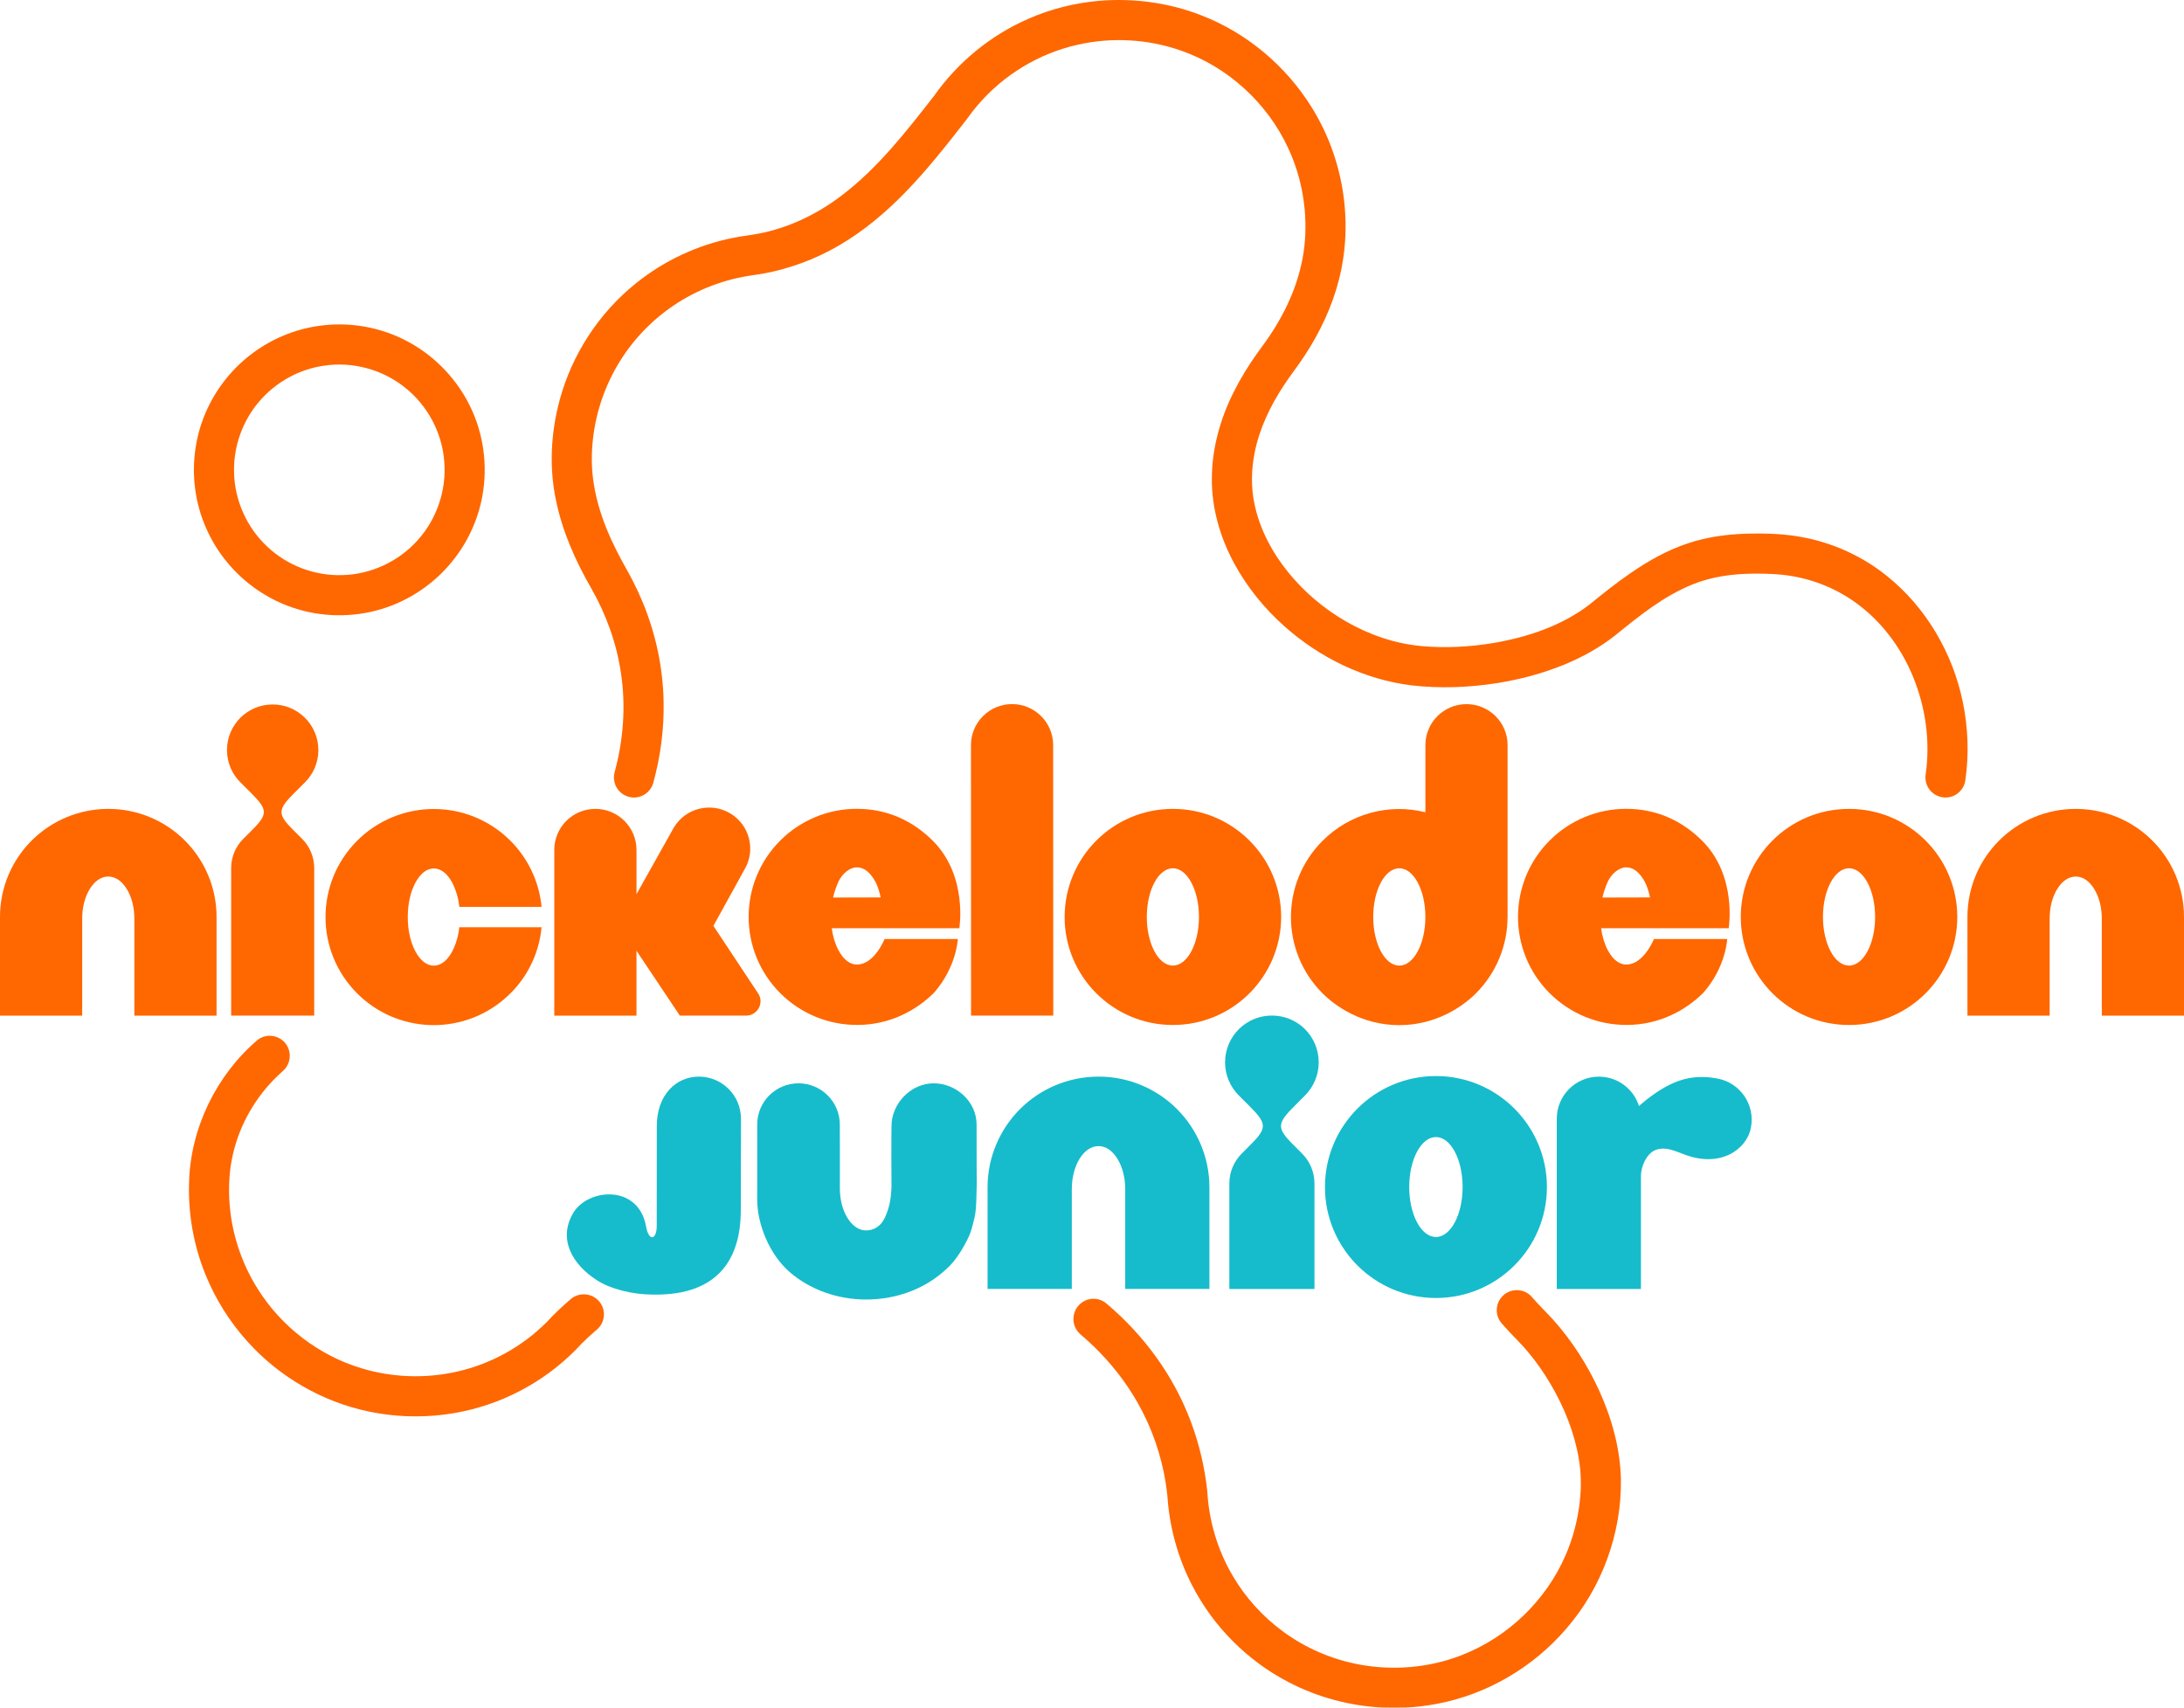 <?xml version="1.0" encoding="utf-8"?>
<svg id="Layer_1" data-name="Layer 1" xmlns="http://www.w3.org/2000/svg" width="1758.74" height="1375" viewBox="0 0 1758.74 1375">
  <defs>
    <style>
      .cls-1 {
        fill: #ff6700;
      }
    </style>
  </defs>
  <path class="cls-1" d="M885.43.63c28.04-2.28,56.62,1.64,82.8,12.04,36.27,14.21,67.46,40.62,87.99,73.67,25.5,40.73,33.91,91.93,22.09,138.57-5.51,21.79-15.21,42.38-27.5,61.15-5.42,8.46-11.81,16.24-17.25,24.69-10.75,16.42-19.42,34.51-23.23,53.86-2.69,13.59-2.98,27.72-.1,41.3,4.24,20.43,14.39,39.29,27.51,55.39,12.91,15.8,28.79,29.14,46.48,39.29,18.43,10.56,39,17.65,60.21,19.63,19.37,1.8,38.96.73,58.14-2.43,27.47-4.72,54.91-13.77,77.26-30.87,10.75-8.74,21.57-17.44,33.02-25.28,14.43-9.96,29.87-18.71,46.59-24.19,14.87-4.96,30.53-7.15,46.16-7.67,16.52-.5,33.19-.03,49.4,3.5,23.49,4.91,45.78,15.43,64.48,30.49,31.48,25.21,52.97,62,61.1,101.36,4.32,20.78,5.11,42.32,2.05,63.33-.8,5.77-5,10.87-10.5,12.78-5.65,2.08-12.42.66-16.69-3.6-3.81-3.61-5.56-9.11-4.72-14.26,3.78-26.38-.03-53.68-10.12-78.3-8.62-21.03-22.09-40.21-39.66-54.71-16.72-13.92-37.24-23.17-58.72-26.61-9.82-1.67-19.81-1.9-29.75-1.84-16.91.07-34.03,2.34-49.77,8.78-23.15,9.41-42.79,25.32-62.01,40.93-12.41,9.8-26.38,17.49-40.97,23.52-17.3,7.11-35.5,11.93-53.96,14.88-22.57,3.55-45.62,4.48-68.34,1.93-38.46-4.54-74.78-22.3-103.51-48.02-15.99-14.34-29.75-31.27-39.98-50.18-11.24-20.75-18.13-44.15-18.04-67.85-.03-24.1,6.48-47.89,17.16-69.38,5.37-10.89,11.72-21.27,18.72-31.19,4.64-6.48,9.48-12.82,13.68-19.59,12.87-20.29,22.19-43.15,24.92-67.13,2.99-27.07-1.57-54.95-13.13-79.61-16.82-36.16-48.52-65.2-86.25-78.28-26.62-9.36-55.89-10.97-83.39-4.67-30.91,6.97-59.35,24.19-79.96,48.24-3.52,4.05-6.73,8.34-9.87,12.68-15.58,19.99-31.27,39.97-49,58.13-16,16.41-33.74,31.33-53.64,42.82-18.57,10.78-38.99,18.39-60.11,22.28-5.57,1.1-11.23,1.6-16.79,2.73-22.76,4.37-44.48,14.05-62.88,28.15-17.31,13.21-31.66,30.26-41.73,49.57-12.02,23.04-18.03,49.26-16.9,75.25,1.4,27.37,11.78,53.38,24.87,77.14,5.87,10.29,11.43,20.78,15.9,31.76,10.56,25.39,16.41,52.76,16.91,80.27.43,22.15-2.52,44.33-8.44,65.68-1.67,5.8-6.91,10.34-12.87,11.22-5.24.89-10.84-1.06-14.42-4.98-3.8-4.04-5.21-10.07-3.68-15.39,7.06-25.83,9.06-53.11,5.07-79.61-3.54-24.07-11.93-47.32-24.01-68.39-12.69-22.12-23.25-45.76-28.34-70.86-5.62-26.61-4.1-54.48,2.99-80.66,9.88-36.67,31.63-70.02,61.23-93.82,22.65-18.33,49.81-31.04,78.39-36.73,7.12-1.55,14.4-2.1,21.53-3.6,24.17-4.79,46.83-15.85,66.31-30.82,29.11-22.2,51.72-51.37,74.1-80.01,19.05-27.02,45.52-48.78,75.85-61.97,18.13-7.95,37.59-12.85,57.31-14.51Z" style=""/>
  <path class="cls-1" d="M261.55,261.82c22.11-2.24,44.84,1.95,64.64,12.08,23.93,12.11,43.43,32.69,54.22,57.24,9.93,22.34,12.47,47.84,7.34,71.73-4.38,20.67-14.58,40.04-29.04,55.45-14.02,15.02-32.06,26.28-51.75,32.18-23.18,7-48.56,6.56-71.47-1.3-20.4-6.93-38.75-19.68-52.46-36.29-13.98-16.83-23.11-37.66-25.89-59.37-2.88-21.94.58-44.68,10-64.7,8.32-17.8,21.2-33.42,37.06-45.01,16.7-12.28,36.72-19.98,57.36-21.99ZM261.54,294.36c-20.39,2.75-39.56,13.31-52.85,29-13.41,15.64-20.78,36.3-20.21,56.91.38,22.59,10.38,44.79,26.97,60.12,16.04,15.06,38.13,23.43,60.13,22.71,23.03-.49,45.59-11.01,60.86-28.23,15.23-16.87,23.13-40.05,21.36-62.71-1.56-23.41-13.49-45.83-31.93-60.3-17.88-14.29-41.69-20.75-64.33-17.5Z" style=""/>
  <path class="cls-1" d="M 212.57 834.73 C 219.77 832.42 228.2 836 231.55 842.77 C 234.61 848.49 233.71 856.02 229.36 860.85 C 227.56 862.8 225.44 864.43 223.56 866.32 C 205.63 883.48 192.79 905.94 187.4 930.19 C 184.79 941.68 184.06 953.55 184.63 965.32 C 185.85 991.08 193.93 1016.44 207.75 1038.2 C 226.74 1068.35 256.73 1091.41 290.87 1101.71 C 315.87 1109.34 342.87 1110.24 368.34 1104.4 C 395.52 1098.23 420.85 1084.19 440.47 1064.38 C 446.218 1058.186 452.319 1052.353 458.717 1046.872 C 461.648 1044.004 465.672 1042.234 470.112 1042.234 C 479.079 1042.234 486.349 1049.454 486.349 1058.36 C 486.349 1063.471 483.955 1068.027 480.22 1070.981 C 476.182 1074.428 472.272 1078.033 468.51 1081.8 C 443.43 1109.3 409.65 1128.68 373.25 1136.41 C 348.07 1141.83 321.75 1141.85 296.56 1136.51 C 259.3 1128.69 224.83 1108.64 199.38 1080.37 C 184.97 1064.44 173.37 1045.95 165.34 1026.02 C 155.81 1002.47 151.37 976.91 152.27 951.52 C 153.59 908.02 174.31 865.72 207.31 837.46 C 208.88 836.23 210.67 835.29 212.57 834.73 Z" style=""/>
  <path class="cls-1" d="M 959.19 1145.36 C 965.83 1163.22 970.23 1181.92 972.21 1200.87 C 973.53 1224.66 980.48 1248.14 992.57 1268.7 C 1002.87 1286.3 1016.81 1301.75 1033.27 1313.8 C 1051.44 1327.15 1072.68 1336.3 1094.86 1340.36 C 1122.18 1345.41 1150.92 1342.94 1176.85 1332.86 C 1214.06 1318.53 1245.06 1288.79 1260.8 1252.14 C 1266.74 1238.42 1270.57 1223.79 1272.19 1208.93 C 1273.52 1197.47 1273.3 1185.84 1271.36 1174.47 C 1267.8 1153.3 1259.57 1133.11 1248.75 1114.65 C 1243.33 1105.45 1237.21 1096.66 1230.35 1088.49 C 1224.33 1081.21 1217.32 1074.85 1211.15 1067.72 C 1210.573 1067.07 1210 1066.418 1209.429 1065.763 C 1209.329 1065.651 1209.231 1065.539 1209.135 1065.425 C 1209.129 1065.418 1209.123 1065.411 1209.117 1065.404 C 1206.748 1062.594 1205.32 1058.963 1205.32 1055 C 1205.32 1046.081 1212.551 1038.85 1221.47 1038.85 C 1226.67 1038.85 1231.297 1041.308 1234.251 1045.126 C 1239.506 1051.161 1245.279 1056.717 1250.67 1062.63 C 1265.95 1079.67 1278.41 1099.18 1287.91 1119.99 C 1297.98 1142.23 1304.66 1166.29 1305.29 1190.8 C 1306.03 1234.76 1289.91 1278.7 1261 1311.82 C 1234.37 1342.71 1197.25 1364.48 1157.1 1371.98 C 1148.76 1373.55 1140.32 1374.6 1131.84 1374.96 C 1125.58 1375.01 1119.33 1375.04 1113.07 1374.95 C 1087.01 1373.66 1061.23 1366.75 1038.05 1354.73 C 1004.85 1337.62 977.2 1309.99 960.1 1276.78 C 948.42 1254.26 941.6 1229.26 940.05 1203.95 C 937.56 1180.67 930.79 1157.84 920.14 1136.98 C 911.07 1119.19 899.17 1102.89 885.24 1088.6 C 880.362 1083.592 875.243 1078.835 869.917 1074.326 C 869.921 1074.324 869.925 1074.321 869.929 1074.319 C 866.55 1071.338 864.417 1066.964 864.417 1062.09 C 864.417 1053.107 871.662 1045.824 880.599 1045.824 C 884.825 1045.824 888.673 1047.453 891.555 1050.12 C 921.591 1075.533 945.51 1108.389 959.19 1145.36 Z" style=""/>
  <g>
    <g style="">
      <path class="cls-1" d="M25.53,676.82c16.37-16.32,38.54-25.49,61.66-25.48,23.12-.03,45.31,9.13,61.67,25.46,16.35,16.3,25.54,38.45,25.53,61.54v79.48h-66.2v-78.14c-.02-9.51-2.31-17.65-6.16-23.95-3.89-6.2-8.94-9.88-14.84-9.92-5.9.02-10.92,3.7-14.84,9.92-3.85,6.3-6.16,14.44-6.16,23.95v78.14H0v-79.48c0-23.94,9.8-45.89,25.53-61.52Z" style=""/>
      <path class="cls-1" d="M245.6,629.94c6.67-6.63,10.77-15.83,10.77-25.96s-4.1-19.33-10.77-25.96c-6.89-6.9-16.26-10.77-26.01-10.75-20.26-.06-36.73,16.31-36.8,36.56,0,.05,0,.1,0,.15,0,10.13,4.1,19.33,10.77,25.96l8.14,8.11c13.57,13.53,14.52,17.14,1.62,30l-7.37,7.37c-6.29,6.25-9.82,14.75-9.8,23.62v118.76h66.88v-118.76c0-8.86-3.51-17.36-9.78-23.62l-7.4-7.37c-12.9-12.86-11.94-16.47,1.62-29.98l8.12-8.12Z" style=""/>
      <path class="cls-1" d="M349.34,777.57c5.9-.02,10.92-4.27,14.84-11.46v-.03c3.09-6.08,5.02-12.68,5.68-19.46h66.25c-2.06,22.59-12.94,43.45-30.3,58.06-34.61,29.42-86,27.36-118.15-4.72-33.98-33.91-34.04-88.94-.13-122.92.04-.04.09-.09.13-.13,16.37-16.32,38.54-25.49,61.66-25.48,44.92-.02,82.5,34.1,86.8,78.81h-66.25c-.67-6.79-2.6-13.4-5.69-19.48-3.9-7.2-8.93-11.42-14.82-11.46-5.9.03-10.94,4.27-14.84,11.46-3.85,7.29-6.15,16.68-6.15,27.67s2.29,20.42,6.15,27.69c3.9,7.19,8.94,11.46,14.84,11.46Z" style=""/>
      <path class="cls-1" d="M612.48,806.26c-.01-2.13-.62-4.22-1.76-6.03l-36.23-54.69,25.07-45.46c9.27-15.69,4.06-35.93-11.64-45.19-.02-.01-.04-.02-.06-.03-15.74-9.27-36.02-4.05-45.33,11.67l-29.97,53.47v-35.63c-.03-18.26-14.84-33.04-33.1-33.03-18.26-.03-33.09,14.75-33.11,33.01,0,0,0,.01,0,.02v133.46h66.2v-52.26l34.91,52.23h53.43c6.36-.02,11.51-5.17,11.52-11.52h.03l.02-.02Z" style=""/>
      <path class="cls-1" d="M628.41,676.74c16.36-16.32,38.53-25.48,61.64-25.46l.05.02c24.22-.02,45.02,9.55,61.37,26.01,28.07,28.31,21.05,70.15,21.05,70.15h-102.74c.92,6.8,2.8,12.8,5.46,17.77,3.9,7.2,8.94,11.46,14.84,11.46,14.07,0,22.26-20.55,22.26-20.55h58.98s-.85,22.28-19.08,43.15c-14.46,14.47-35.88,26.01-61.77,26.01-23.26.12-45.6-9.05-62.06-25.48-33.98-33.89-34.06-88.91-.17-122.89.06-.06.11-.11.17-.17v-.02ZM670.87,722.73l38.32-.1c-.77-3.7-2.38-9.3-4.17-12.51-4.15-7.47-9.01-11.69-14.97-11.71-5.9.02-11.88,5.16-14.84,11.46-1.88,4.13-3.33,8.44-4.35,12.86h.02Z" style=""/>
      <path class="cls-1" d="M814.98,566.96c-18.26,0-33.07,14.79-33.08,33.05l.08,217.78h66.2l-.1-217.82c0-18.26-14.84-33.01-33.1-33.01Z" style=""/>
      <path class="cls-1" d="M857.33,738.34c.06-48.1,39.09-87.05,87.18-87,48.1-.05,87.13,38.9,87.18,87-.06,48.1-39.09,87.05-87.18,87-48.1.06-87.14-38.9-87.2-87h0s.02,0,.02,0ZM923.5,738.34c0,21.64,9.41,39.19,21,39.19s21-17.55,21-39.19-9.41-39.19-21-39.19-21,17.55-21,39.19Z" style=""/>
      <path class="cls-1" d="M1214.03,738.34v-138.34c0-18.26-14.84-33.01-33.13-33.01s-33.08,14.81-33.05,33.05v54c-29.68-7.4-61.06,1.29-82.71,22.9-33.98,33.83-34.1,88.8-.27,122.77.09.09.18.18.27.27,10.03,10.05,31.57,25.49,61.64,25.49s51.61-15.43,61.66-25.51c16.35-16.3,25.55-38.43,25.56-61.52v-.07l.03-.03ZM1126.83,777.54c-11.59,0-21-17.55-21-39.19s9.41-39.19,21-39.19,21,17.55,21,39.19-9.41,39.19-21,39.19Z" style=""/>
      <path class="cls-1" d="M1247.97,676.74c16.36-16.32,38.53-25.48,61.64-25.46l.05.02c24.22-.02,45.02,9.55,61.37,26.01,28.09,28.31,21.04,70.15,21.04,70.15h-102.73c.92,6.8,2.8,12.8,5.44,17.77,3.92,7.2,8.94,11.46,14.84,11.46,14.09,0,22.28-20.55,22.28-20.55h58.98s-.85,22.28-19.09,43.15c-14.46,14.47-35.88,26.01-61.76,26.01-23.26.12-45.6-9.05-62.06-25.48-33.98-33.89-34.06-88.91-.17-122.89.06-.06.11-.11.17-.17v-.02ZM1290.43,722.73l38.32-.1c-.77-3.7-2.38-9.3-4.17-12.51-4.15-7.47-9.01-11.69-14.97-11.71-5.9.02-11.89,5.16-14.84,11.46-1.88,4.13-3.33,8.44-4.36,12.86h.02Z" style=""/>
      <path class="cls-1" d="M1489,651.35c-48.1-.05-87.13,38.9-87.18,87,.06,48.1,39.09,87.05,87.18,87,48.1.05,87.13-38.9,87.18-87-.06-48.1-39.09-87.05-87.18-87ZM1489,777.52c-11.59,0-21-17.54-21-39.18s9.41-39.19,21-39.19,21,17.55,21,39.19-9.41,39.19-21,39.19v-.02Z" style=""/>
      <path class="cls-1" d="M1671.55,651.35c-23.12-.02-45.3,9.14-61.67,25.46-16.36,16.3-25.54,38.45-25.53,61.54v79.48h66.2v-78.14c0-9.51,2.29-17.65,6.16-23.95,3.9-6.2,8.94-9.88,14.84-9.92,5.9.02,10.95,3.7,14.84,9.92,3.84,6.3,6.13,14.44,6.16,23.95v78.14h66.18v-79.48c0-23.94-9.8-45.89-25.53-61.52-16.36-16.33-38.54-25.5-61.66-25.48Z" style=""/>
    </g>
    <g transform="matrix(1.588, 0, 0, 1.588, -232.563, 584.696)" style="">
      <path class="cls-3" d="M 978.577 285.422 L 978.577 227.944 C 978.577 223.774 981.187 216.81 985.98 214.941 C 990.891 213.073 995.372 215.25 1000.73 217.243 C 1018.45 224.022 1032.19 215.067 1034.38 203.495 C 1036.55 191.921 1028.9 180.787 1017.26 178.675 C 1003.01 176.002 993.01 180.48 981.377 189.438 C 980.571 190.062 978.329 191.988 977.58 192.611 C 974.845 183.964 966.757 177.744 957.24 177.744 C 945.485 177.744 935.902 187.263 935.902 199.082 L 935.902 285.422 L 978.573 285.422 L 978.577 285.422 Z" style="stroke-width: 0.614; fill: rgb(22, 188, 203);"/>
      <path d="M 689.967 234.865 C 689.967 228.693 691.454 223.417 693.923 219.342 C 696.46 215.351 699.69 212.966 703.512 212.966 C 707.333 212.966 710.564 215.351 713.083 219.342 C 715.568 223.417 717.057 228.694 717.057 234.865 L 717.057 285.376 L 759.755 285.376 L 759.755 233.985 C 759.788 218.496 753.431 204.308 743.318 194.178 C 733.206 184.049 718.967 177.691 703.511 177.725 C 688.038 177.725 673.833 184.049 663.704 194.178 C 653.574 204.308 647.217 218.495 647.25 233.985 L 647.25 285.376 L 689.966 285.376 L 689.966 234.865 L 689.967 234.865 Z" style="fill: rgb(22, 188, 203);"/>
      <path d="M 874.623 177.44 C 843.525 177.44 818.346 202.654 818.346 233.718 C 818.346 264.764 843.526 289.978 874.623 289.978 C 905.687 289.978 930.9 264.764 930.9 233.718 C 930.9 202.654 905.687 177.44 874.623 177.44 M 874.623 259.05 C 867.132 259.05 861.078 247.72 861.078 233.719 C 861.078 219.717 867.132 208.37 874.623 208.37 C 882.098 208.37 888.151 219.717 888.151 233.719 C 888.151 247.72 882.097 259.05 874.623 259.05" style="fill: rgb(22, 188, 203);"/>
      <path d="M 522.117 245.4 C 522.117 271.442 509.468 288.267 479.013 288.267 L 477.829 288.267 C 467.193 288.267 456.066 285.444 449.116 280.962 C 437.025 273.183 429.145 260.416 437.126 246.887 C 444.482 234.373 470.304 232.057 474.109 253.854 C 475.445 261.482 479.487 260.483 479.487 253.45 L 479.52 202.769 C 479.52 187.247 489.074 177.725 500.861 177.725 C 512.631 177.725 522.202 187.28 522.202 199.066 L 522.117 245.4 Z" style="fill: rgb(22, 188, 203);"/>
      <path d="M 813.026 285.422 L 769.853 285.422 L 769.853 231.973 C 769.853 226.019 772.255 220.592 776.178 216.703 L 780.947 211.917 C 789.267 203.614 788.658 201.28 779.916 192.521 L 774.657 187.278 C 770.361 182.966 767.689 177.049 767.689 170.487 C 767.689 163.925 770.361 157.99 774.657 153.677 C 778.969 149.382 784.886 146.762 791.448 146.762 C 798.01 146.762 803.927 149.382 808.24 153.677 C 812.519 157.99 815.174 163.925 815.174 170.487 C 815.174 177.049 812.518 182.966 808.24 187.278 L 802.998 192.521 C 794.256 201.28 793.613 203.614 801.967 211.951 L 806.701 216.703 C 810.607 220.592 813.026 226.02 813.026 231.973 Z" style="stroke-width: 1; fill: rgb(22, 188, 203);"/>
      <path class="cls-2" d="M 530.43 235.245 L 530.43 217.301 C 530.431 217.301 530.432 217.301 530.433 217.301 C 530.434 217.301 530.435 217.301 530.436 217.301 C 530.437 217.301 530.438 217.301 530.439 217.301 C 530.44 217.301 530.442 217.301 530.443 217.301 L 530.44 213.231 L 530.44 212.734 C 530.439 212.734 530.439 212.734 530.439 212.734 L 530.437 210.189 L 530.434 206.119 L 530.43 202.048 C 530.421 199.166 531.001 196.416 532.056 193.914 C 533.112 191.411 534.642 189.156 536.537 187.26 C 538.432 185.365 540.69 183.83 543.199 182.769 C 545.708 181.708 548.468 181.121 551.367 181.121 C 554.254 181.121 557.007 181.706 559.513 182.765 C 562.018 183.823 564.276 185.355 566.174 187.248 C 568.071 189.141 569.608 191.396 570.671 193.9 C 571.733 196.404 572.321 199.157 572.321 202.048 L 572.327 204.749 L 572.333 207.202 C 572.334 207.202 572.335 207.202 572.336 207.202 L 572.34 209.122 L 572.347 211.823 C 572.347 211.823 572.348 211.823 572.349 211.823 L 572.35 211.823 L 572.35 213.215 L 572.359 217.001 L 572.362 218.262 C 572.361 218.262 572.36 218.262 572.359 218.262 C 572.358 218.262 572.357 218.262 572.356 218.262 C 572.355 218.262 572.354 218.262 572.353 218.262 C 572.352 218.262 572.351 218.262 572.35 218.263 L 572.35 234.399 C 572.353 235.896 572.446 237.339 572.622 238.724 C 572.798 240.108 573.057 241.434 573.392 242.697 C 573.726 243.96 574.137 245.16 574.617 246.291 C 575.097 247.423 575.645 248.487 576.256 249.477 C 576.871 250.453 577.533 251.329 578.238 252.095 C 578.943 252.861 579.691 253.517 580.479 254.052 C 581.266 254.587 582.094 255.001 582.957 255.283 C 583.821 255.565 584.721 255.714 585.655 255.72 C 586.588 255.717 587.521 255.588 588.425 255.331 C 589.329 255.073 590.204 254.687 591.024 254.171 C 591.844 253.654 592.608 253.006 593.288 252.224 C 593.969 251.443 594.566 250.528 595.052 249.477 C 595.576 248.344 596.034 247.254 596.431 246.144 C 596.828 245.035 597.164 243.906 597.446 242.697 C 597.728 241.487 597.954 240.197 598.133 238.763 C 598.311 237.328 598.441 235.751 598.528 233.968 C 598.49 228.531 598.472 223.807 598.465 219.779 C 598.458 215.752 598.463 212.42 598.473 209.769 C 598.479 208.235 598.486 206.929 598.494 205.847 C 598.497 205.846 598.499 205.846 598.502 205.845 C 598.504 205.486 598.507 205.159 598.51 204.866 C 598.522 203.557 598.532 202.911 598.532 202.911 C 598.524 200.028 599.134 197.225 600.233 194.642 C 601.333 192.058 602.922 189.695 604.874 187.692 C 606.825 185.689 609.139 184.046 611.686 182.904 C 614.234 181.762 617.015 181.121 619.902 181.121 C 622.797 181.121 625.606 181.706 628.192 182.765 C 630.777 183.823 633.138 185.355 635.138 187.248 C 637.137 189.141 638.775 191.395 639.913 193.899 C 641.05 196.403 641.688 199.157 641.688 202.048 C 641.688 202.608 641.688 203.156 641.688 203.694 C 641.688 203.694 641.688 203.694 641.688 203.694 C 641.687 211.241 641.692 216.517 641.7 220.217 C 641.708 224.34 641.72 226.507 641.733 227.682 C 641.746 228.857 641.759 229.039 641.768 229.19 C 641.777 229.342 641.782 229.463 641.781 230.516 C 641.781 230.587 641.778 231.288 641.763 232.282 C 641.526 246.974 640.973 247.758 640.153 251.183 C 639.333 254.608 638.601 257.45 636.692 261.009 C 634.783 264.568 633.762 266.375 631.518 269.547 C 629.274 272.719 627.019 274.775 624.546 276.9 L 624.546 276.905 C 621.973 279.123 619.171 281.098 616.189 282.813 C 613.207 284.528 610.045 285.982 606.749 287.159 C 603.454 288.335 600.025 289.235 596.512 289.839 C 592.999 290.444 589.401 290.754 585.767 290.753 C 582.131 290.757 578.532 290.449 575.018 289.845 C 571.505 289.242 568.076 288.343 564.78 287.167 C 561.484 285.99 558.322 284.536 555.34 282.821 C 552.358 281.106 549.556 279.13 546.983 276.91 C 544.412 274.695 542.092 272.071 540.058 269.185 C 538.024 266.299 536.276 263.151 534.85 259.888 C 533.424 256.625 532.319 253.247 531.572 249.899 C 530.843 246.636 530.453 243.402 530.436 240.333 C 530.425 240.014 530.417 239.706 530.412 239.408 C 530.398 238.601 530.402 237.869 530.41 237.184 C 530.418 236.5 530.429 235.863 530.43 235.245 Z" style="stroke-width: 0.614; fill: rgb(22, 188, 203);"/>
    </g>
  </g>
</svg>